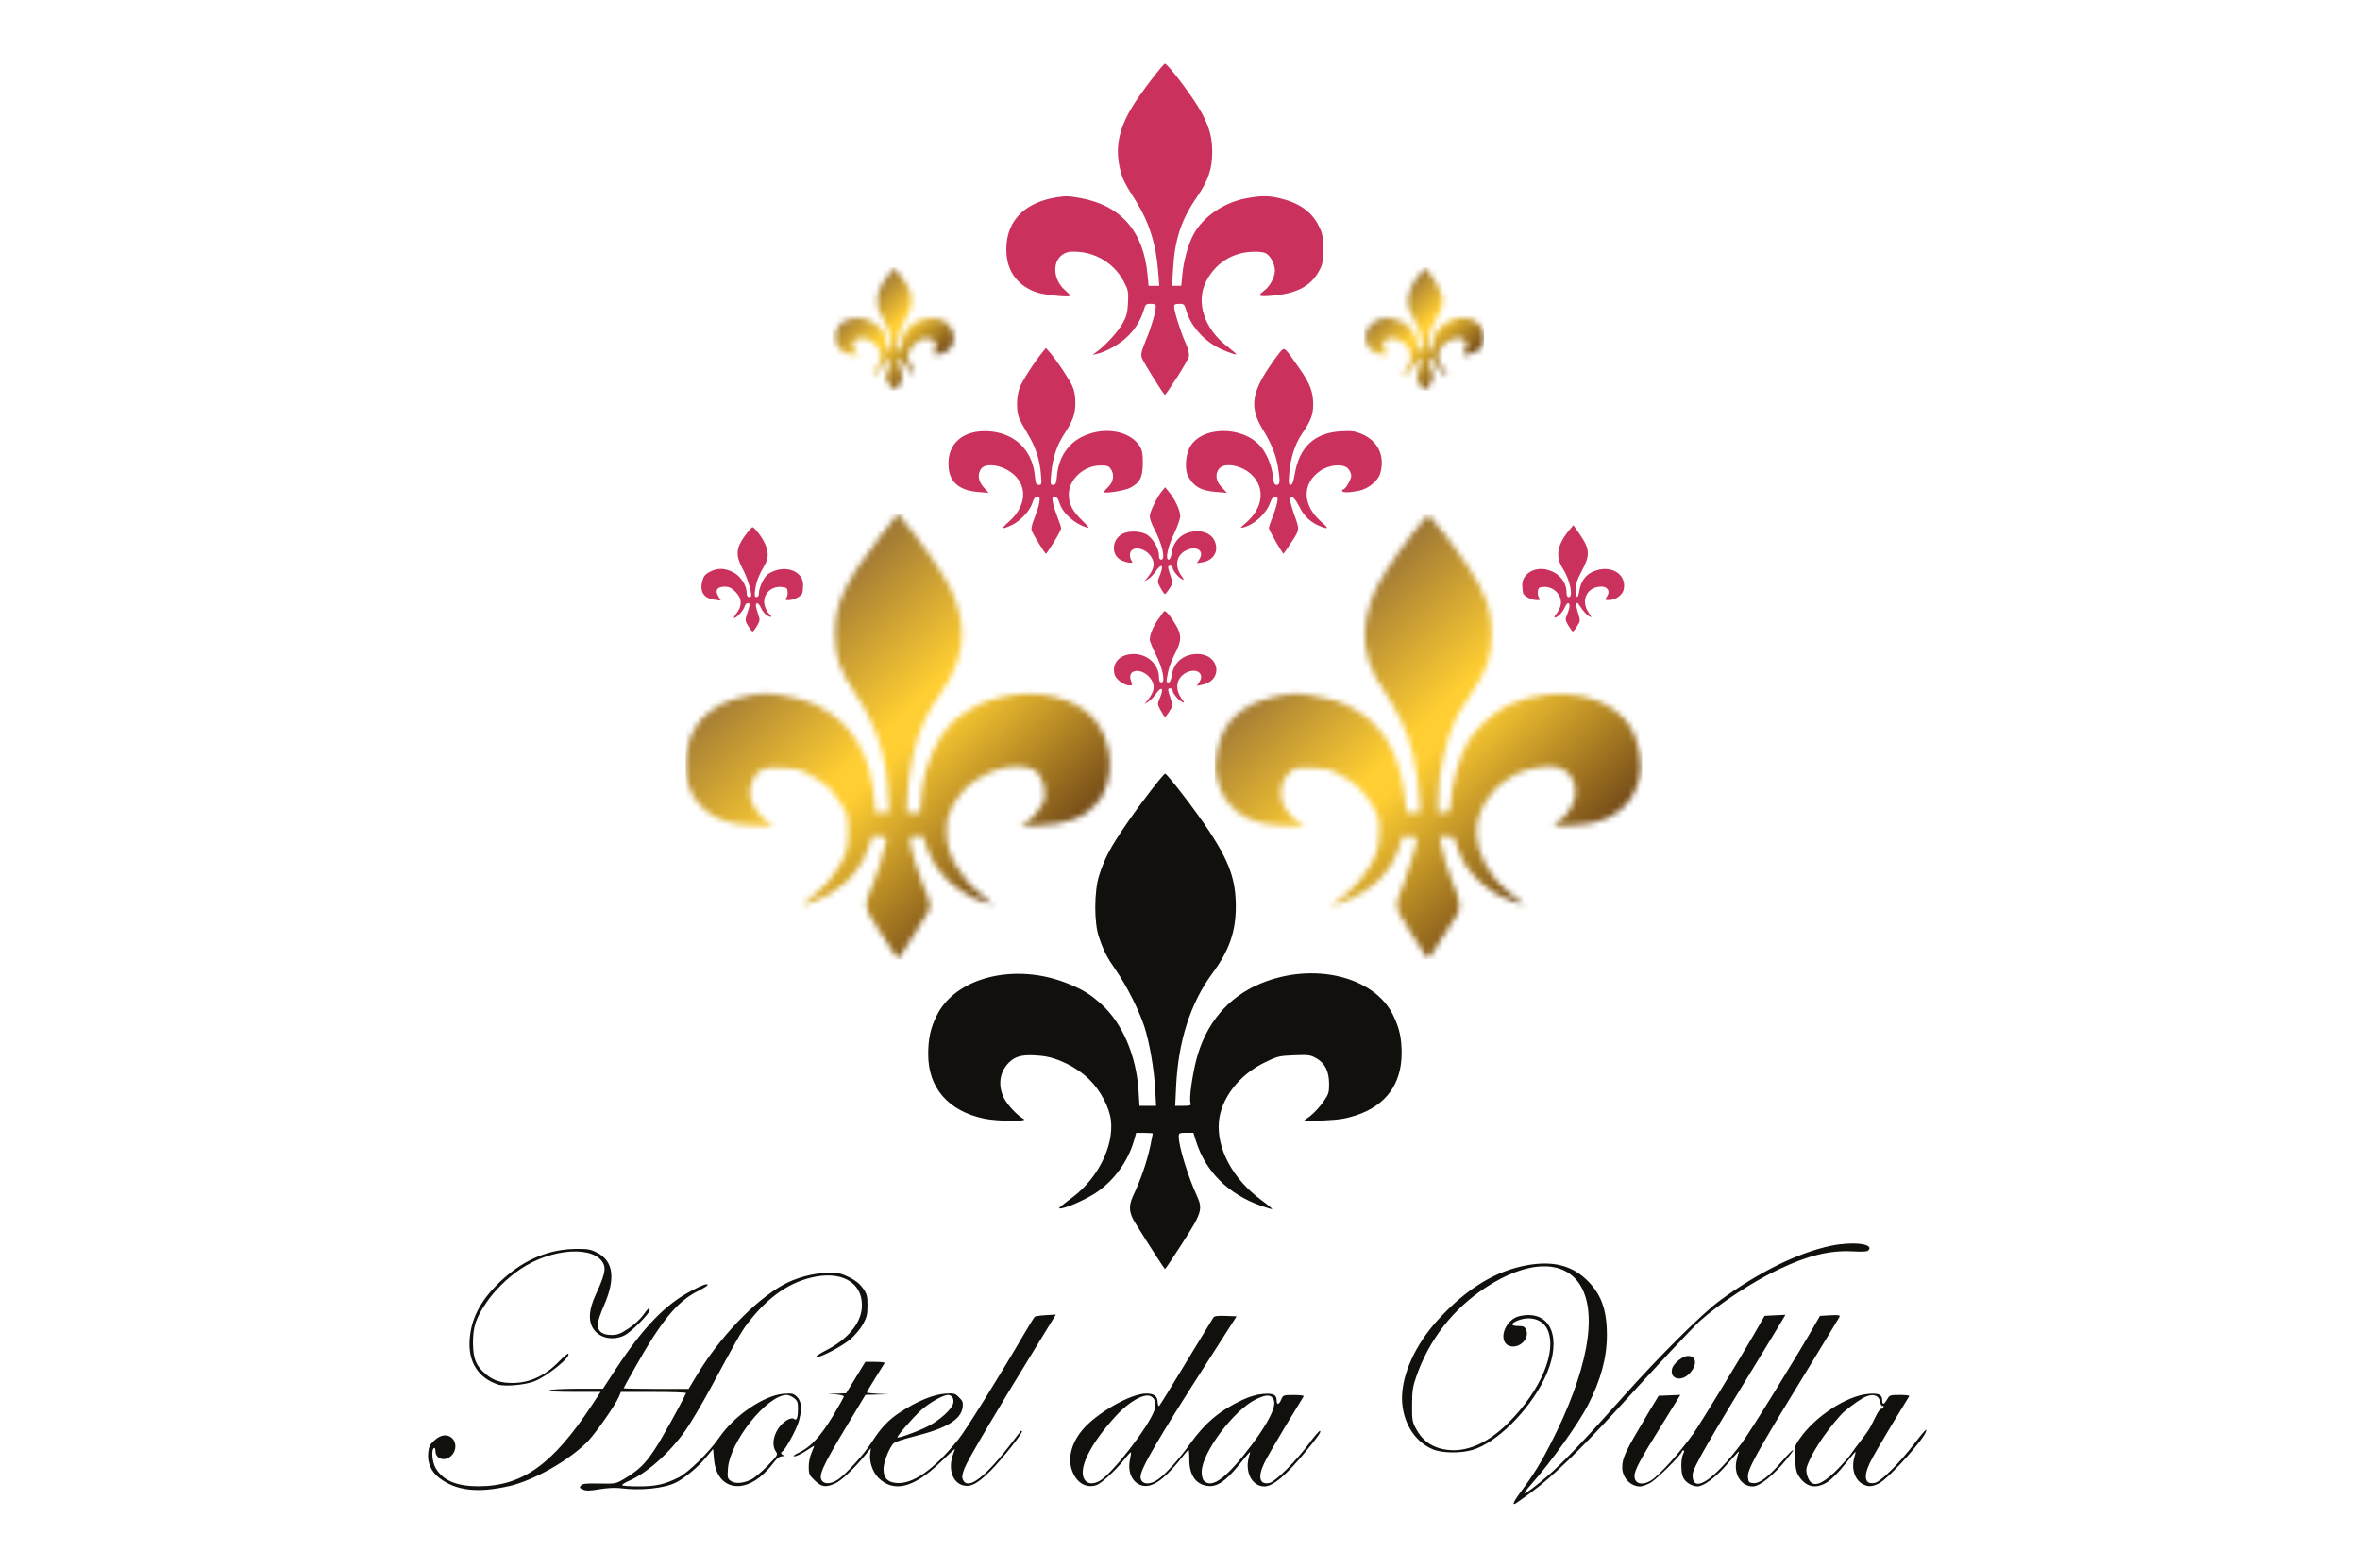<svg xmlns="http://www.w3.org/2000/svg" width="408" height="271" viewBox="0 0 408 271" fill="none"><rect width="408" height="271" fill="white"></rect><path d="M313.155 256.337C312.575 255.895 312.126 254.449 312.335 253.72C313.023 251.468 315.349 247.841 318.207 244.65C318.871 243.897 320.88 242.368 322.07 241.692C323.601 240.838 324.791 241.095 325.03 242.314C325.108 242.834 325.323 243.144 325.455 243.067C325.616 242.965 325.67 243.043 325.616 243.246C325.539 243.455 325.353 243.587 325.192 243.557C325.06 243.527 324.612 244.154 324.217 244.985C323.266 246.98 323.081 247.261 321.706 249.054C321.048 249.908 320.306 250.894 320.067 251.259C319.858 251.623 318.907 252.71 318.004 253.672C315.648 256.134 314.064 257.013 313.167 256.337M208.174 256.027C207.911 255.794 207.75 255.172 207.75 254.473C207.75 251.181 213.299 243.772 217.138 241.902C218.938 241.047 219.703 241.047 220.176 241.955C220.756 242.995 219.357 245.845 216.421 249.753C212.109 255.483 209.574 257.395 208.168 256.027H208.174ZM187.503 255.794C186.313 253.983 188.477 249.597 192.974 244.728C195.169 242.314 197.758 240.868 198.894 241.358C199.689 241.716 199.976 242.678 199.582 243.79C198.523 246.771 192.101 255.011 190.014 256.074C188.878 256.648 188.005 256.541 187.503 255.788V255.794ZM189.643 256.702C190.516 256.361 192.866 254.186 194.296 252.4C194.905 251.623 195.462 251.026 195.509 251.079C195.563 251.157 195.485 251.701 195.354 252.322C194.852 254.551 195.832 256.523 197.626 256.857C199.211 257.144 201.142 255.847 203.708 252.734C204.527 251.701 205.292 250.763 205.424 250.637C205.531 250.506 205.609 251.211 205.609 252.221C205.585 254.969 206.692 256.624 208.784 256.887C210.369 257.096 211.822 256.134 214.124 253.338C215.159 252.041 216.056 251.008 216.11 251.008C216.139 251.008 216.056 251.396 215.924 251.838C215.159 254.485 216.45 256.971 218.597 256.971C220.08 256.971 222.406 255.005 225.892 250.751C227.848 248.391 228.535 247.381 228.165 247.381C228.033 247.381 227.16 248.39 226.233 249.663C224.093 252.537 220.553 256.086 219.542 256.349C217.772 256.791 217.377 255.417 218.567 252.932C219.016 251.999 220.708 249.072 222.323 246.401C223.961 243.736 225.336 241.477 225.39 241.376C225.444 241.244 224.679 241.167 223.668 241.167C221.868 241.167 221.82 241.191 221.503 241.943C221.109 242.875 220.708 242.953 220.708 242.099C220.708 241.113 220.098 240.826 218.304 240.987C217.27 241.065 216.032 241.43 214.758 242.027C210.901 243.837 208.336 245.989 205.771 249.568C203.971 252.107 201.543 254.802 200.269 255.71C198.685 256.851 197.178 256.642 197.178 255.292C197.178 253.941 200.006 249.048 208.892 235.209L213.783 227.567L211.906 227.49C210.56 227.436 209.95 227.52 209.789 227.747C209.657 227.926 207.571 231.403 205.113 235.419C202.679 239.464 200.562 242.881 200.431 243.013C200.269 243.168 200.168 242.959 200.138 242.415C200.108 241.352 199.504 240.91 198.129 240.91C195.432 240.934 189.512 244.327 187.108 247.231C185.045 249.717 184.465 252.567 185.571 254.796C186.444 256.582 188.005 257.311 189.643 256.714V256.702ZM155.14 248.486C155.14 248.146 157.915 244.991 159.236 243.796C160.666 242.499 163.045 241.155 163.889 241.155C164.576 241.155 165.001 241.83 164.786 242.631C164.546 243.64 162.459 245.534 160.474 246.544C158.812 247.423 155.134 248.749 155.134 248.486H155.14ZM144.431 256.439C145.513 255.919 147.684 253.876 149.609 251.515L150.56 250.35L150.458 251.181C150.219 252.633 150.853 254.497 151.881 255.507C154.5 258.07 157.909 257.246 162.459 252.914C163.865 251.563 165.049 250.476 165.079 250.476C165.102 250.476 164.971 250.918 164.762 251.462C163.865 253.923 164.654 256.331 166.532 256.797C167.853 257.108 168.989 256.511 171.238 254.282C173.169 252.34 176.924 247.626 176.685 247.417C176.607 247.339 176.524 247.339 176.47 247.393C176.416 247.446 175.812 248.247 175.095 249.179C170.389 255.375 167.351 257.706 166.478 255.835C166.269 255.369 166.316 254.927 166.765 253.792C167.297 252.394 172.344 243.843 179.191 232.724L182.545 227.257L180.799 227.358C179.849 227.412 178.975 227.537 178.868 227.645C178.79 227.723 178.019 228.965 177.176 230.394C173.026 237.522 167.022 247.184 165.724 248.791C161.443 254.127 157.664 256.744 154.781 256.355C153.352 256.176 152.748 255.447 152.748 253.947C152.748 252.86 153.592 250.601 154.387 249.621C154.626 249.311 155.948 248.845 158.22 248.277C163.667 246.903 166.125 245.427 166.418 243.3C166.526 242.445 166.448 242.188 165.784 241.561C165.097 240.862 164.935 240.838 163.327 240.94C161.341 241.095 158.543 242.236 155.684 244.1C153.568 245.475 152.276 246.873 150.685 249.358C149.364 251.462 146.009 255.112 144.712 255.889C143.737 256.487 142.702 256.588 142.224 256.122C141.351 255.268 142.015 253.738 146.769 245.887L149.621 241.143L151.66 241.089L153.669 241.035L151.768 240.957C150.709 240.904 149.836 240.802 149.836 240.748C149.836 240.695 150.494 239.559 151.319 238.239C152.138 236.912 152.856 235.747 152.934 235.646C152.988 235.514 152.27 235.437 151.319 235.437H149.603L147.941 238.155L146.272 240.874L144.688 240.928L143.103 240.981L144.508 241.059C145.244 241.113 145.884 241.268 145.884 241.424C145.884 241.555 145.011 243.085 143.982 244.817C141.811 248.367 140.227 250.081 138.194 251.091C137.321 251.504 137.004 251.766 137.351 251.766C137.667 251.766 138.511 251.354 139.282 250.858C140.047 250.362 140.711 249.95 140.765 249.95C140.789 249.95 140.61 250.44 140.34 251.061C140.053 251.683 139.814 252.716 139.814 253.547C139.814 254.82 139.892 255.023 140.843 255.931C142.033 257.096 142.798 257.204 144.437 256.421L144.431 256.439ZM292.034 237.498C293.463 236.046 293.356 234.415 291.825 234.415C290.898 234.415 289.313 235.687 289.074 236.62C288.626 238.382 290.581 238.95 292.034 237.498ZM92.323 238.824C94.518 237.994 98.799 234.546 98.243 234.032C98.165 233.955 97.478 234.528 96.706 235.305C94.273 237.844 91.576 239.087 88.562 239.087C86.577 239.087 85.255 238.645 84.017 237.582C82.295 236.159 81.799 234.941 81.769 232.216C81.769 229.366 82.247 227.914 84.017 225.297C85.447 223.146 87.665 220.971 89.913 219.441C95.385 215.713 102.973 215.271 104.372 218.587C104.743 219.495 104.45 220.66 102.943 223.922C101.807 226.432 101.675 228.278 102.549 229.677C103.607 231.338 105.963 231.851 107.996 230.842C109.162 230.244 112.307 227.083 112.307 226.516C112.307 225.918 112.176 226.02 111.171 227.37C110.669 228.069 109.509 229.133 108.606 229.7C107.231 230.609 106.758 230.788 105.676 230.788C104.139 230.788 103.32 230.166 103.32 228.971C103.32 228.529 103.822 227.053 104.432 225.655C106.465 220.989 106.047 217.989 103.188 216.537C102.052 215.97 101.55 215.886 99.487 215.916C94.966 215.97 90.763 217.702 87.037 221.048C83.258 224.466 81.458 227.711 81.195 231.595C80.902 235.454 82.702 238.257 86.14 239.368C87.246 239.733 90.661 239.446 92.323 238.824ZM285.504 256.236C286.64 255.513 290.767 251.39 290.767 250.954C290.767 250.852 290.898 250.745 291.03 250.745C291.215 250.745 291.215 250.954 291.006 251.312C290.557 252.143 290.557 254.682 291.03 255.513C291.454 256.313 292.536 256.965 293.487 256.965C294.438 256.965 296.423 255.543 298.032 253.75C298.797 252.896 299.748 251.832 300.149 251.396C300.543 250.93 300.729 250.828 300.597 251.139C300.442 251.42 300.256 252.173 300.149 252.824C299.802 255.053 301.129 256.971 303.007 256.971C304.221 256.971 306.523 255.13 308.795 252.358C310.805 249.926 310.171 250.183 308.006 252.699C305.656 255.393 304.203 256.505 303.061 256.403C302.349 256.325 302.266 256.218 302.188 255.363C302.08 254.067 303.509 251.45 311.391 238.573C314.907 232.796 317.897 227.896 317.998 227.693C318.184 227.352 317.944 227.304 316.414 227.382L314.644 227.484L314.034 228.547C311.074 233.781 302.744 247.279 301.129 249.46C296.268 255.961 292.614 258.351 292.614 255.005C292.614 253.864 295.048 249.615 305.387 232.748C307.211 229.766 308.694 227.304 308.664 227.304C308.64 227.304 307.821 227.328 306.84 227.382L305.07 227.484L303.037 231.009C300.394 235.568 293.786 246.401 292.698 247.907C290.45 251.091 286.802 255.112 285.403 255.967C283.872 256.875 282.574 256.511 282.574 255.19C282.574 254.18 283.501 252.418 287.173 246.538L290.503 241.149L288.626 241.226L286.748 241.304L284.87 244.411C280.96 250.966 280.457 252.005 280.457 253.714C280.457 255.423 281.833 256.953 283.525 256.977C283.95 256.977 284.847 256.642 285.51 256.248L285.504 256.236ZM126.348 256.027C125.768 255.614 125.738 255.453 125.846 253.876C126.192 249.209 132.585 241.202 135.999 241.155C136.316 241.155 136.872 241.388 137.267 241.698C137.847 242.141 137.955 242.427 137.955 243.485C137.955 245.038 137.745 245.666 137.321 245.325C136.765 244.883 135.365 245.738 134.516 247.01C133.619 248.408 133.458 249.992 134.122 250.924C134.516 251.468 134.468 251.569 132.668 253.439C131.634 254.503 130.366 255.561 129.84 255.794C128.411 256.469 127.089 256.546 126.348 256.027ZM87.964 256.935C92.299 255.949 98.488 252.424 101.658 249.137C103.087 247.632 106.394 242.893 106.997 241.465L107.338 240.635H113.025C116.146 240.635 118.658 240.713 118.604 240.844C117.785 242.631 114.347 248.851 113.157 250.613C111.518 253.105 110.352 254.216 107.948 255.644C106.465 256.523 106.411 256.523 103.613 256.475C101.317 256.421 100.707 256.499 100.438 256.809C100.145 257.144 100.199 257.252 100.779 257.508C101.335 257.765 101.945 257.742 103.661 257.455C104.928 257.246 106.358 257.168 107.153 257.269C110.747 257.736 114.819 257.323 116.882 256.284C118.443 255.483 120.685 253.613 121.983 252.035L123.28 250.482L123.436 252.268C123.806 256.851 127.508 258.333 131.287 255.429C131.999 254.862 133.033 253.822 133.559 253.099C134.295 252.113 134.749 251.778 135.252 251.754C135.7 251.731 135.808 251.677 135.515 251.599C134.989 251.474 134.905 251.133 135.305 250.876C135.808 250.565 137.632 247.219 138.056 245.851C138.69 243.7 138.612 242.302 137.793 241.495C137.159 240.898 136.974 240.85 135.467 240.951C132.082 241.238 126.982 244.68 124.363 248.492C122.646 251.008 118.999 254.581 117.307 255.435C114.873 256.624 113.42 256.965 110.406 256.965C108.845 256.965 107.548 256.863 107.548 256.756C107.548 256.624 108.05 256.313 108.684 256.033C111.883 254.658 115.794 251.163 118.568 247.195C119.441 245.953 121.289 242.816 122.694 240.252C127.323 231.678 128.142 230.226 129.278 228.744C132.872 224.078 136.681 221.491 141.124 220.684C146.117 219.8 149.4 222.16 148.975 226.307C148.682 228.948 146.41 231.618 142.84 233.429C141.674 234.026 140.885 234.546 141.094 234.624C141.65 234.803 145.638 232.73 147.068 231.487C147.809 230.842 148.76 229.7 149.184 228.948C149.842 227.753 149.974 227.263 149.974 225.685C149.974 224.108 149.896 223.713 149.184 222.704C148.628 221.927 147.917 221.353 146.805 220.809C145.375 220.11 144.981 220.033 142.972 220.057C140.514 220.11 137.554 220.911 135.329 222.154C130.36 224.956 124.387 231.224 120.446 237.779L119.047 240.109H113.444C110.346 240.109 107.811 240.055 107.811 240.001C107.811 239.954 108.708 238.293 109.844 236.321C114.287 228.416 117.085 224.998 120.548 223.259C121.552 222.769 122.347 222.249 122.347 222.142C122.347 221.807 121.343 222.172 119.465 223.182C114.998 225.542 111.219 229.449 106.483 236.655L104.235 240.079H99.69C96.963 240.103 95.092 240.211 94.984 240.366C94.876 240.545 96.383 240.623 99.32 240.623H103.84L102.357 242.875C95.588 253.165 90.326 256.923 82.738 256.947C78.982 256.947 76.656 255.991 75.365 253.888C74.731 252.878 74.516 250.649 75.018 250.338C75.173 250.261 75.281 250.47 75.281 250.834C75.281 252.262 76.949 252.752 78.056 251.635C78.899 250.834 78.953 249.406 78.187 248.653C77.392 247.877 76.232 247.978 75.12 248.994C74.354 249.663 74.139 250.081 74.037 251.067C73.828 252.806 74.51 254.384 75.891 255.471C78.773 257.7 82.552 258.166 87.946 256.923L87.964 256.935ZM264.856 257.891C268.265 255.405 273.156 250.661 279.238 244.029C286.455 236.076 292.614 229.521 293.96 228.302C297.237 225.374 303.162 221.485 307.522 219.441C312.545 217.057 316.3 216.125 320.288 216.334C322.244 216.436 322.8 216.388 323.063 216.101C323.96 215.014 320.235 214.595 316.533 215.372C310.823 216.561 303.868 220.009 297.237 224.908C294.115 227.239 286.844 234.469 280.607 241.465C274.077 248.797 270.453 252.609 267.84 254.915C265.753 256.756 263.529 258.417 263.529 258.13C263.529 258.022 264.163 257.222 264.928 256.367C268.235 252.639 272.857 246.132 274.526 242.917C276.744 238.591 277.802 234.725 277.802 230.788C277.802 226.277 276.744 223.534 274.131 221.096C271.542 218.736 268.474 217.989 264.24 218.688C258.661 219.62 253.561 222.727 248.591 228.171C244.705 232.443 242.379 237.528 242.379 241.722C242.402 245.714 244.465 249.161 247.641 250.53C249.225 251.229 252.508 251.282 254.565 250.661C258.745 249.418 264.24 243.975 266.967 238.43C269.927 232.365 268.683 227.34 264.217 227.34C263.475 227.34 262.47 227.525 262.022 227.759C259.696 228.954 259.116 232.294 261.149 232.736C262.817 233.1 264.504 231.308 263.822 229.862C263.583 229.342 263.349 229.24 262.476 229.24C261.179 229.24 261.101 228.828 262.345 228.308C264.51 227.43 266.71 228.075 267.523 229.838C269.239 233.566 266.387 240.384 260.754 245.983C256.814 249.92 252.664 251.45 248.908 250.386C247.085 249.866 245.763 248.779 244.812 247.016C244.149 245.797 244.101 245.463 244.125 242.846C244.125 240.438 244.256 239.655 244.866 237.922C247.085 231.571 251.24 226.259 256.814 222.608C264.055 217.84 270.453 217.685 273.204 222.196C276.302 227.221 274.418 237.247 268.026 249.687C266.441 252.794 265.066 255.029 263.08 257.67C261.705 259.51 261.334 260.317 262.022 259.922C262.177 259.821 263.475 258.913 264.85 257.903L264.856 257.891ZM315.935 256.206C316.593 255.794 317.891 254.497 318.895 253.224C319.87 252.005 320.719 250.996 320.773 250.996C320.827 250.996 320.749 251.384 320.611 251.826C320.031 253.822 320.587 255.71 321.933 256.517C322.937 257.084 323.595 257.06 324.815 256.463C326.747 255.477 333.563 247.757 332.983 247.189C332.906 247.136 331.979 248.223 330.92 249.627C328.564 252.734 325.234 256.08 324.205 256.337C322.459 256.78 322.064 255.405 323.254 252.92C323.703 251.987 325.395 249.06 327.01 246.389C328.648 243.724 330.023 241.465 330.077 241.364C330.131 241.232 329.39 241.155 328.439 241.155C326.77 241.155 326.669 241.179 326.244 241.931C325.688 242.864 325.401 242.917 325.401 242.087C325.401 241.101 324.791 240.814 322.997 240.975C319.218 241.31 313.717 244.913 311.074 248.803C310.201 250.099 310.201 250.123 310.332 252.352C310.464 254.27 310.595 254.712 311.229 255.543C312.497 257.174 314.034 257.383 315.935 256.218V256.206Z" fill="#12100C"></path><mask id="mask0_698_49" style="mask-type:luminance" maskUnits="userSpaceOnUse" x="236" y="46" width="21" height="22"><path d="M247.222 66.473C247.593 65.875 247.832 65.206 247.778 64.973C247.7 64.74 247.461 64.017 247.222 63.342C246.851 62.177 246.851 62.099 247.3 62.099C247.587 62.099 247.856 62.356 247.958 62.72C248.113 63.366 249.913 65.075 250.176 64.842C250.254 64.74 250.068 64.429 249.781 64.089C249.488 63.778 249.094 63.264 248.938 62.953C247.91 61.011 249.728 58.478 252.161 58.478C252.981 58.478 253.19 58.58 253.429 59.147C253.614 59.667 253.585 59.978 253.274 60.438C253.064 60.773 252.879 61.113 252.879 61.191C252.879 61.478 254.248 61.292 254.99 60.934C256.048 60.39 256.574 59.56 256.574 58.4C256.574 55.789 254.2 54.367 251.217 55.222C249.136 55.813 247.605 57.731 247.605 59.775C247.605 60.318 247.473 60.551 247.18 60.551C246.786 60.551 246.762 60.318 246.917 58.974C247.073 57.42 247.473 56.363 248.789 54.11C249.16 53.465 249.447 52.557 249.447 51.989C249.447 50.979 248.418 48.804 247.15 47.203L246.439 46.247L245.572 47.257C245.069 47.801 244.382 48.864 244.011 49.611C243.09 51.451 243.192 53.232 244.352 55.019C245.249 56.417 245.643 57.498 245.913 59.339C246.044 60.348 246.02 60.551 245.673 60.551C245.386 60.551 245.201 60.217 245.093 59.595C244.669 57.188 243.539 55.843 241.32 55.222C240.106 54.857 239.682 54.857 238.785 55.12C237.254 55.562 236.303 56.518 236.094 57.839C235.807 59.805 237.2 61.328 239.287 61.328C239.945 61.328 239.945 61.304 239.58 60.761C237.864 58.353 241.452 57.576 243.353 59.93C244.304 61.119 244.065 62.983 242.773 64.382C242.486 64.692 242.325 64.949 242.432 64.949C242.905 64.949 244.125 63.892 244.567 63.037C244.86 62.517 245.225 62.105 245.41 62.105C245.859 62.105 245.835 62.314 245.356 63.658C245.147 64.256 244.962 64.979 244.962 65.236C244.962 65.78 246.02 67.536 246.331 67.536C246.439 67.536 246.833 67.046 247.228 66.479" fill="white"></path></mask><g mask="url(#mask0_698_49)"><path d="M256.563 46.241H235.795V67.531H256.563V46.241Z" fill="url(#paint0_linear_698_49)"></path></g><mask id="mask1_698_49" style="mask-type:luminance" maskUnits="userSpaceOnUse" x="144" y="46" width="21" height="22"><path d="M155.433 66.628C156.121 65.57 156.145 65.128 155.619 63.653C155.14 62.308 155.116 62.099 155.595 62.099C155.78 62.099 156.097 62.464 156.282 62.876C156.599 63.629 157.813 64.818 158.052 64.609C158.106 64.561 157.843 63.909 157.449 63.187C156.839 62.021 156.791 61.794 157.078 60.964C157.233 60.474 157.789 59.697 158.316 59.255C159.081 58.586 159.428 58.454 160.295 58.532C161.67 58.633 162.065 59.177 161.616 60.342C161.461 60.785 161.353 61.221 161.431 61.274C161.485 61.322 161.933 61.322 162.436 61.221C164.469 60.856 165.473 58.843 164.57 57.032C163.805 55.556 162.908 55.042 161.084 55.042C158.262 55.042 156.306 56.674 155.888 59.44C155.78 60.193 155.601 60.551 155.332 60.551C155.015 60.551 154.961 60.318 155.092 59.339C155.356 57.474 155.726 56.417 156.623 55.019C157.783 53.208 157.915 51.242 156.964 49.51C156.569 48.834 155.882 47.801 155.409 47.257L154.542 46.247L153.592 47.538C152.037 49.659 151.69 50.489 151.69 52.013C151.666 53.178 151.822 53.698 152.509 54.779C153.932 57.056 154.698 60.551 153.777 60.551C153.514 60.551 153.382 60.294 153.382 59.775C153.382 56.231 149.262 53.877 145.938 55.532C144.299 56.363 143.88 58.92 145.148 60.318C145.728 60.94 146.153 61.149 147.181 61.251L148.473 61.406L147.893 60.683C146.966 59.548 147.498 58.484 148.975 58.484C151.242 58.484 153.012 61.071 152.037 62.959C151.881 63.27 151.481 63.784 151.194 64.095C150.907 64.429 150.721 64.77 150.823 64.847C151.008 65.027 152.826 63.294 153.251 62.517C153.406 62.23 153.675 62.081 153.831 62.129C154.04 62.206 153.962 62.726 153.592 63.808L153.065 65.385L153.777 66.473C154.172 67.04 154.566 67.53 154.674 67.53C154.752 67.53 155.098 67.118 155.439 66.628" fill="white"></path></mask><g mask="url(#mask1_698_49)"><path d="M165.461 46.241H143.875V67.531H165.461V46.241Z" fill="url(#paint1_linear_698_49)"></path></g><path d="M203.462 65.284C204.521 63.629 205.466 61.974 205.543 61.585C205.621 61.119 205.412 60.265 204.886 59.099C204.066 57.265 202.984 53.8 202.984 52.993C202.984 52.629 203.193 52.527 203.881 52.527C204.7 52.527 204.778 52.605 205.095 53.716C205.783 56.124 207.732 58.478 210.214 59.9C211.35 60.545 213.562 61.4 213.724 61.245C213.778 61.191 213.09 60.623 212.247 59.948C208.181 56.871 206.68 52.24 208.527 48.619C210.112 45.566 212.91 43.732 216.259 43.546C217.497 43.469 218.394 43.57 218.818 43.779C219.638 44.198 220.403 45.644 220.403 46.779C220.403 47.914 219.53 49.521 218.555 50.244C217.318 51.153 217.551 51.332 219.847 51.123C223.991 50.788 226.496 49.545 227.896 47.09C228.661 45.769 228.715 45.488 228.715 43.08C228.715 40.672 228.637 40.338 227.973 39.017C226.736 36.561 224.595 35.062 221.192 34.255C219.291 33.813 217.999 33.813 215.464 34.279C211.607 35.002 208.049 37.41 206.357 40.487C205.436 42.166 204.617 45.094 204.401 47.496L204.216 49.408H202.631L202.793 46.641C203.08 41.389 204.216 37.977 206.937 34.046C208.916 31.148 209.574 29.212 209.574 26.159C209.574 23.105 208.647 20.62 206.327 17.208C204.324 14.232 201.734 11 201.394 11C201.154 11 198.487 14.388 196.67 17.029C193.554 21.558 192.657 25.179 193.638 29.236C194.032 30.921 194.349 31.536 196.382 34.775C198.679 38.45 199.863 42.226 200.233 47.036L200.419 49.414H198.571L198.386 47.502C197.698 39.973 193.769 35.498 186.749 34.231C184.77 33.867 184.112 33.867 182.551 34.13C176.745 35.086 173.66 38.605 174 43.857C174.21 47.143 176.141 49.545 179.358 50.585C180.757 51.021 185.033 51.439 185.033 51.129C185.033 51.027 184.662 50.639 184.244 50.274C181.947 48.386 181.816 44.944 184.004 43.833C184.662 43.498 185.248 43.445 186.564 43.546C189.912 43.857 192.795 45.799 194.319 48.745C195.061 50.167 195.109 50.453 195.007 52.389C194.929 54.069 194.744 54.744 194.11 55.855C193.345 57.277 191.156 59.685 189.649 60.773L188.86 61.34L189.601 61.185C191.025 60.898 193.297 59.661 194.642 58.442C196.095 57.152 197.178 55.467 197.728 53.632C198.021 52.599 198.123 52.521 198.942 52.521C199.6 52.521 199.815 52.623 199.815 52.987C199.815 53.919 199.026 56.632 198.099 58.831C197.309 60.773 197.202 61.263 197.411 61.884C197.704 62.684 201.184 68.271 201.394 68.271C201.471 68.271 202.398 66.927 203.451 65.272" fill="#CA325D"></path><path d="M222.837 94.359C224.738 91.568 224.714 91.67 223.841 89.238C223.417 88.049 223.052 86.806 223.052 86.495C223.052 85.384 223.764 85.898 224.607 87.553C225.45 89.262 226.532 90.272 228.195 90.965C229.702 91.562 229.779 91.377 228.488 90.266C225.109 87.344 225.031 83.615 228.248 81.393C229.833 80.305 232.207 80.126 233.05 81.004C233.337 81.315 233.606 81.882 233.606 82.247C233.606 82.892 232.602 84.601 232.237 84.601C232.105 84.601 232.028 84.733 232.028 84.858C232.028 85.193 233.242 85.193 234.958 84.834C236.62 84.47 238.229 83.155 238.629 81.805C239.472 78.829 238.235 76.218 235.412 75.029C234.252 74.539 233.696 74.462 231.878 74.563C227.286 74.796 224.619 77.252 223.829 82.014C223.59 83.311 223.411 83.824 223.118 83.824C222.777 83.824 222.747 83.49 222.885 81.835C223.094 79.218 223.859 76.816 225.073 75.029C226.604 72.776 227.029 71.719 227.029 69.932C227.029 67.757 226.472 66.282 224.625 63.67C222.197 60.181 222.143 60.103 221.587 60.539C221.348 60.749 220.319 62.117 219.369 63.539C216.331 68.068 216.068 70.626 218.34 74.3C219.763 76.601 220.582 78.644 220.929 80.717C221.348 83.227 221.3 83.824 220.72 83.824C220.325 83.824 220.218 83.567 220.086 82.48C219.901 80.568 219.004 78.417 217.921 77.15C214.674 73.452 207.367 73.685 205.567 77.569C204.934 78.967 204.832 81.267 205.382 82.277C206.333 84.111 207.624 84.84 210.214 85.043L212.115 85.199L211.218 84.243C210.16 83.185 210.004 81.841 210.824 80.956C211.828 79.869 214.914 80.514 216.522 82.199C218.795 84.529 218.292 87.941 215.332 90.451C214.411 91.228 214.334 91.329 214.884 91.204C216.941 90.66 218.974 88.748 219.632 86.782C219.841 86.185 220.11 85.904 220.451 85.904C220.899 85.904 220.953 86.035 220.792 86.89C220.684 87.409 220.343 88.545 220.002 89.375C219.662 90.23 219.369 91.084 219.369 91.317C219.369 91.628 221.719 95.739 221.904 95.739C221.904 95.739 222.352 95.117 222.855 94.365" fill="#CA325D"></path><path d="M182.216 93.683C182.904 92.572 183.454 91.508 183.454 91.329C183.454 91.12 183.161 90.272 182.82 89.417C182.48 88.539 182.109 87.404 182.031 86.884C181.876 86.029 181.923 85.898 182.348 85.898C182.689 85.898 182.928 86.185 183.137 86.884C183.693 88.718 185.721 90.529 187.915 91.204C188.417 91.359 188.208 91.049 187.126 90.015C185.386 88.336 184.776 87.147 184.776 85.462C184.776 82.851 187.413 80.467 190.265 80.467C191.348 80.467 191.688 80.568 192.005 81.034C192.693 81.99 192.532 83.233 191.635 84.141C191.216 84.559 190.845 84.972 190.845 85.049C190.845 85.384 194.325 84.84 195.306 84.374C197.046 83.496 197.572 82.51 197.572 80.078C197.572 78.477 197.465 77.826 197.046 77.156C195.414 74.521 191.031 73.691 187.359 75.376C184.722 76.541 183.03 79.021 182.743 82.151C182.611 83.597 182.503 83.831 182.055 83.831C181.583 83.831 181.559 83.699 181.738 81.841C181.977 79.224 182.689 77.079 183.825 75.292C185.517 72.681 185.882 71.695 185.912 69.729C185.912 68.433 185.75 67.554 185.386 66.73C184.806 65.487 182.695 62.308 181.505 60.934L180.817 60.157L180.291 60.803C178.784 62.637 176.619 66.001 176.249 67.112C175.722 68.612 175.693 70.912 176.147 72.179C176.332 72.669 176.99 73.888 177.6 74.898C178.969 77.097 179.765 79.451 179.95 81.96C180.112 83.693 180.082 83.825 179.585 83.825C179.137 83.825 179.029 83.591 178.898 82.193C178.473 77.826 175.465 74.898 171.034 74.563C166.496 74.252 163.697 76.684 163.984 80.694C164.17 83.382 165.862 84.805 169.187 85.067L170.927 85.199L170.054 84.243C169.103 83.185 168.947 81.996 169.629 81.034C170.263 80.156 172.35 80.234 174.144 81.243C177.678 83.233 177.815 87.195 174.437 90.17C172.984 91.437 173.091 91.616 174.885 90.791C176.392 90.092 178.055 88.306 178.473 86.962C178.712 86.185 178.922 85.904 179.316 85.904C179.765 85.904 179.819 86.035 179.657 86.938C179.579 87.505 179.185 88.724 178.814 89.626C178.395 90.684 178.234 91.413 178.366 91.748C178.659 92.5 180.662 95.733 180.823 95.733C180.901 95.733 181.511 94.801 182.222 93.689" fill="#CA325D"></path><path d="M202.171 101.756C202.775 100.848 202.775 100.8 202.356 99.527C201.83 97.95 201.83 97.794 202.332 97.794C202.542 97.794 202.727 97.95 202.727 98.159C202.727 98.595 203.678 99.79 204.336 100.125C204.754 100.358 204.73 100.256 204.18 99.449C202.966 97.717 203.439 95.805 205.262 95.052C207.002 94.329 208.246 95.309 207.349 96.683L206.901 97.358L207.876 97.203C209.801 96.892 210.752 95.291 210.01 93.582C209.562 92.471 208.426 91.849 206.949 91.849C204.623 91.849 202.882 93.325 202.566 95.548C202.458 96.324 202.249 96.761 202.039 96.761C201.405 96.761 201.908 94.46 203.014 92.184C203.57 91.019 204.043 89.674 204.043 89.208C204.043 88.252 203.092 86.209 202.063 85.014L201.429 84.237L200.903 84.882C200.036 85.868 198.768 88.503 198.768 89.28C198.768 89.668 199.109 90.624 199.558 91.455C200.927 94.042 201.561 96.755 200.748 96.755C200.485 96.755 200.353 96.498 200.353 95.93C200.353 94.896 199.402 93.241 198.451 92.542C197.423 91.795 195.204 91.664 194.02 92.309C192.149 93.319 192.065 96.008 193.865 96.862C194.971 97.382 196.131 97.43 195.659 96.964C195.474 96.784 195.342 96.318 195.342 95.93C195.342 94.275 197.931 94.532 199.037 96.289C199.695 97.322 199.54 98.308 198.565 99.599L197.853 100.507L198.511 100.095C198.882 99.862 199.432 99.294 199.779 98.798C200.885 97.221 201.256 97.663 200.467 99.575C200.072 100.555 200.072 100.662 200.652 101.672C200.969 102.24 201.31 102.706 201.393 102.706C201.477 102.706 201.842 102.27 202.183 101.75" fill="#CA325D"></path><path d="M272.66 108.244C273.24 107.336 273.24 107.312 272.791 105.914C272.343 104.468 272.474 103.715 273.03 104.617C273.634 105.574 274.298 106.326 274.8 106.583C275.225 106.816 275.195 106.715 274.645 105.908C273.192 103.811 274.358 101.409 276.863 101.409C277.946 101.409 278.418 102.233 277.814 103.118C277.42 103.715 277.42 103.739 278.131 103.739C279.321 103.739 280.535 102.861 280.72 101.851C281.247 99.162 278.346 97.507 275.392 98.828C274.101 99.395 273.282 100.537 273.042 102.114C272.803 103.638 272.409 103.512 272.409 101.935C272.409 100.949 272.648 100.226 273.491 98.648C274.914 96.007 274.866 94.92 273.174 92.464L272.014 90.785L271.404 91.508C269.162 94.173 268.821 96.24 270.244 98.391C271.404 100.202 272.038 103.225 271.219 103.225C270.956 103.225 270.824 102.968 270.824 102.449C270.824 100.614 269.586 99.109 267.655 98.541C265.388 97.866 263.17 99.162 263.17 101.104C263.17 101.672 263.248 102.347 263.331 102.58C263.541 103.124 264.808 103.745 265.705 103.745C266.285 103.745 266.339 103.697 266.1 103.381C265.915 103.177 265.813 102.682 265.861 102.269C265.915 101.672 266.07 101.516 266.782 101.469C268.659 101.289 270.268 103.076 269.766 104.779C269.634 105.245 269.317 105.836 269.078 106.099C268.815 106.386 268.683 106.643 268.737 106.721C269 106.978 270.112 105.968 270.453 105.143C270.663 104.653 270.956 104.265 271.087 104.265C271.482 104.265 271.404 105.09 270.956 106.177C270.561 107.055 270.585 107.187 271.141 108.143C271.482 108.71 271.829 109.176 271.93 109.176C272.008 109.176 272.355 108.764 272.672 108.244" fill="#CA325D"></path><path d="M130.887 108.197C131.383 107.294 131.413 107.139 131.072 106.207C130.863 105.639 130.701 104.964 130.677 104.731C130.677 103.978 131.18 104.211 131.574 105.119C131.76 105.585 132.232 106.177 132.633 106.41C133.368 106.876 133.583 106.619 132.92 106.075C132.71 105.896 132.393 105.323 132.232 104.779C131.676 102.992 133.129 101.313 135.078 101.469C135.951 101.546 136.083 101.624 136.161 102.269C136.214 102.682 136.107 103.178 135.921 103.381C135.682 103.691 135.736 103.745 136.316 103.745C137.213 103.745 138.481 103.124 138.69 102.58C138.768 102.347 138.846 101.672 138.846 101.104C138.846 99.109 136.657 97.895 134.229 98.571C133.595 98.75 132.83 99.138 132.543 99.449C131.885 100.148 131.197 101.726 131.197 102.58C131.197 102.992 131.042 103.225 130.803 103.225C130.462 103.225 130.408 102.992 130.564 101.881C130.749 100.537 131.197 99.395 132.28 97.537C133.069 96.163 132.806 94.561 131.461 92.626C130.851 91.747 130.247 91.072 130.061 91.15C129.906 91.197 129.326 91.873 128.74 92.673C127.239 94.771 127.155 95.984 128.345 98.26C129.134 99.706 129.876 102.036 129.876 102.968C129.876 103.124 129.691 103.225 129.481 103.225C129.218 103.225 129.087 102.968 129.087 102.502C129.087 101.182 128.004 99.527 126.713 98.911C125.26 98.188 124.1 98.158 122.754 98.834C121.935 99.246 121.672 99.557 121.433 100.387C120.906 102.275 121.642 103.44 123.543 103.673L124.626 103.829L124.153 103.022C123.573 102.018 123.992 101.421 125.313 101.421C126.001 101.421 126.45 101.63 127.137 102.299C128.273 103.411 128.351 104.701 127.347 105.998C126.976 106.464 126.79 106.852 126.922 106.852C127.347 106.852 128.56 105.508 128.716 104.862C128.824 104.552 129.033 104.265 129.242 104.265C129.714 104.265 129.714 104.444 129.188 105.998C128.794 107.217 128.794 107.294 129.344 108.226C129.661 108.74 130.002 109.182 130.109 109.182C130.217 109.182 130.558 108.74 130.875 108.197" fill="#CA325D"></path><path d="M202.171 122.967C202.775 122.035 202.775 122.011 202.356 120.691C201.83 119.059 201.83 119.012 202.332 119.012C202.542 119.012 202.727 119.167 202.727 119.376C202.727 119.842 203.678 121.007 204.365 121.366C204.844 121.599 204.814 121.521 204.21 120.667C202.972 118.88 203.474 116.944 205.346 116.167C207.038 115.498 208.252 116.556 207.349 117.9L206.901 118.575L207.768 118.396C211.571 117.673 210.883 113.066 207.002 113.066C204.628 113.066 202.888 114.512 202.571 116.765C202.464 117.542 202.254 117.978 202.045 117.978C201.597 117.978 201.597 117.924 201.938 116.143C202.093 115.391 202.625 113.969 203.128 113.013C204.288 110.838 204.318 109.75 203.259 108.017C202.231 106.285 201.411 105.406 201.202 105.717C201.094 105.848 200.646 106.494 200.203 107.115C199.33 108.358 198.78 109.702 198.78 110.581C198.78 110.891 199.259 112.057 199.839 113.192C201.029 115.57 201.501 117.978 200.789 117.978C200.502 117.978 200.371 117.745 200.371 117.153C200.371 114.901 198.416 113.066 195.988 113.066C193.56 113.066 192.161 114.668 192.687 116.61C192.896 117.44 194.349 118.498 195.246 118.498C195.802 118.498 195.802 118.444 195.533 117.721C194.69 115.522 197.698 115.367 199.067 117.542C199.701 118.545 199.546 119.531 198.565 120.828L197.853 121.736L198.511 121.324C198.882 121.091 199.432 120.523 199.779 120.033C200.861 118.48 201.28 118.922 200.467 120.786C200.072 121.688 200.096 121.796 200.676 122.853C200.993 123.445 201.334 123.941 201.417 123.941C201.501 123.941 201.836 123.505 202.183 122.985" fill="#CA325D"></path><mask id="mask2_698_49" style="mask-type:luminance" maskUnits="userSpaceOnUse" x="210" y="89" width="74" height="77"><path d="M249.303 162.206C250.571 160.294 251.761 158.406 251.97 158.017C252.55 156.906 252.419 155.663 251.414 153.333C250.439 150.955 249.357 147.459 249.064 145.703L248.902 144.591L250.116 144.669L251.36 144.747L251.94 146.479C252.281 147.435 252.861 148.78 253.286 149.455C254.314 151.212 256.957 153.649 258.853 154.653C260.677 155.585 263.421 156.595 263.421 156.308C263.421 156.207 262.734 155.663 261.944 155.095C257.561 152.018 255.002 147.334 255.319 142.99C255.558 139.447 258.434 135.569 262.1 133.836C264.079 132.88 267.141 132.336 268.881 132.593C271.865 133.029 273.264 136.346 271.703 139.399C271.069 140.642 270.513 141.263 268.958 142.374C268.325 142.811 268.378 142.841 271.332 142.709C274.681 142.554 276.296 142.219 278.406 141.156C281.205 139.757 282.945 137.278 283.525 133.968C283.866 131.87 283.286 128.351 282.257 126.361C278.957 119.998 268.929 117.978 260.539 122.017C258.165 123.159 254.972 126.134 253.704 128.381C252.149 131.099 250.75 136.429 250.75 139.53C250.75 140.168 250.397 140.486 249.692 140.486H248.633V138.054C248.633 133.609 250.11 127.216 251.934 123.672C252.305 122.973 253.387 121.241 254.338 119.872C257.029 115.994 257.872 113.533 257.872 109.553C257.872 105.359 256.814 102.437 253.465 97.448C251.617 94.657 248.185 90.182 247.366 89.429C246.863 89.017 246.81 89.041 245.811 90.23C243.276 93.229 239.58 98.505 238.342 100.889C237.206 103.088 236.811 104.122 236.363 106.219C235.358 111.029 236.207 114.937 239.263 119.412C241.745 123.087 243.407 126.678 244.304 130.406C244.86 132.683 245.464 137.182 245.464 139.022V140.498H244.274C243.323 140.498 243.084 140.421 243.084 140.062C243.084 139.805 242.899 138.353 242.69 136.853C241.739 129.713 238.731 124.903 233.582 122.292C231.394 121.181 229.833 120.691 226.748 120.171C224.033 119.729 222.711 119.807 219.65 120.613C214.423 121.987 211.523 124.802 210.495 129.51C210.016 131.709 209.992 132.796 210.387 134.607C211.045 137.582 212.869 140.038 215.404 141.281C217.407 142.291 218.914 142.602 222.239 142.757L225.54 142.888L224.75 142.368C223.692 141.723 222.269 140.092 221.82 139.058C221.318 137.869 221.372 135.903 221.928 134.816C222.161 134.326 222.795 133.651 223.297 133.316C224.14 132.749 224.433 132.695 226.885 132.796C229.343 132.874 229.708 132.952 231.531 133.86C234.067 135.073 236.046 136.967 237.415 139.471C238.444 141.359 238.474 141.49 238.444 143.868C238.42 146.766 237.995 148.057 236.124 150.829C234.91 152.586 232.644 154.838 231.161 155.717C230.736 155.95 230.419 156.237 230.419 156.362C230.419 156.697 231.394 156.362 234.091 155.066C238.157 153.124 240.979 149.891 242.062 145.882L242.402 144.639H243.67C244.699 144.639 244.938 144.717 244.938 145.105C244.938 145.983 243.407 151.026 242.48 153.255C241.057 156.565 241.111 156.876 243.64 160.832C244.83 162.666 246.044 164.56 246.331 165.026C246.624 165.492 246.887 165.827 246.935 165.803C246.989 165.749 248.041 164.148 249.285 162.23" fill="white"></path></mask><g mask="url(#mask2_698_49)"><path d="M283.878 89.005H210.01V165.803H283.878V89.005Z" fill="url(#paint2_linear_698_49)"></path></g><mask id="mask3_698_49" style="mask-type:luminance" maskUnits="userSpaceOnUse" x="118" y="88" width="74" height="78"><path d="M160.367 157.808C160.977 156.667 160.869 155.973 159.679 153.279C158.621 150.847 157.329 146.425 157.329 145.236C157.329 144.669 157.437 144.615 158.465 144.615H159.601L160.181 146.371C161.604 150.715 165.061 154.103 169.868 155.866C170.843 156.23 171.692 156.487 171.74 156.434C171.794 156.38 170.897 155.633 169.761 154.755C168.152 153.542 167.309 152.633 166.065 150.823C164.194 148.08 163.614 146.401 163.614 143.605C163.614 141.795 163.691 141.352 164.535 139.62C165.168 138.377 166.012 137.188 166.986 136.232C170.209 133.077 175.747 131.601 178.706 133.101C180.393 133.955 181.212 137.242 180.207 139.1C179.603 140.241 178.228 141.741 177.253 142.362L176.464 142.852L179.633 142.721C184.465 142.518 187.341 141.43 189.506 139.022C192.938 135.192 192.621 128.052 188.818 123.917C187.497 122.495 184.884 121.073 182.27 120.428C176.572 118.982 169.605 120.607 165.144 124.437C161.975 127.179 159.601 132.665 159.26 138.096L159.099 140.474H156.725L156.886 137.576C157.096 133.77 157.73 130.304 158.704 127.412C159.733 124.437 160.63 122.704 162.693 119.729C166.675 114.04 167.309 108.914 164.828 102.813C163.721 100.07 159.524 93.886 155.906 89.644L155.218 88.867L154.692 89.513C154.375 89.877 153.346 91.221 152.342 92.488C145.956 100.841 144.347 104.283 144.371 109.69C144.371 113.544 145.16 115.922 147.672 119.597C151.445 125.16 153.215 130.49 153.556 137.188L153.717 140.474H151.26V139.207C151.26 137.654 150.602 133.931 150.046 132.276C147.881 125.859 143.45 121.903 136.824 120.481C133.5 119.758 132.047 119.705 129.302 120.248C122.12 121.694 118.532 125.733 118.532 132.455C118.532 137.11 121.068 140.528 125.66 142.051C126.928 142.464 128.22 142.649 130.54 142.727L133.709 142.858L132.627 142.057C131.491 141.233 130.492 139.912 129.906 138.46C129.457 137.373 129.697 135.539 130.432 134.35C131.329 132.928 132.202 132.641 135.264 132.772C137.769 132.874 138.062 132.951 140.065 133.961C142.601 135.258 144.233 136.859 145.633 139.315C146.613 141.078 146.637 141.203 146.637 143.713C146.613 147.023 146.32 147.955 144.371 150.823C143.127 152.633 142.284 153.542 140.675 154.755C139.539 155.633 138.618 156.386 138.672 156.434C138.881 156.643 142.128 155.346 143.558 154.492C147.068 152.37 149.232 149.628 150.363 145.905L150.757 144.609H152.079C152.94 144.609 153.319 144.85 153.215 145.332C152.557 148.206 151.63 151.253 150.865 153.016C149.28 156.613 149.31 156.816 151.84 160.646C152.629 161.859 153.717 163.52 154.267 164.374L155.242 165.874L157.592 162.229C158.884 160.216 160.127 158.22 160.361 157.808" fill="white"></path></mask><g mask="url(#mask3_698_49)"><path d="M192.932 88.873H118.538V165.88H192.932V88.873Z" fill="url(#paint3_linear_698_49)"></path></g><path d="M204.413 214.9C207.714 209.803 207.977 209.027 206.949 206.804C205.364 203.362 203.779 198.164 203.779 196.485C203.779 195.887 203.887 195.84 205.047 195.84H206.315L206.787 197.339C208.45 202.562 212.354 206.445 217.951 208.435C218.872 208.77 219.775 209.033 219.907 209.033C220.062 209.033 219.219 208.31 218.005 207.431C213.15 203.834 210.327 198.612 210.722 193.951C211.063 189.918 214.232 185.801 218.639 183.68C220.804 182.623 221.091 182.539 223.68 182.437C226.293 182.336 226.502 182.36 227.615 182.981C229.092 183.836 229.779 185.258 229.779 187.457C229.779 188.902 229.672 189.219 228.721 190.558C228.141 191.388 227.136 192.47 226.478 192.966L225.289 193.844L228.721 193.712C231.519 193.581 232.548 193.426 234.396 192.834C239.568 191.149 242.313 187.427 242.313 182.073C242.313 179.462 241.942 177.753 240.86 175.53C237.589 168.778 227.029 166.245 217.898 170.045C212.301 172.375 208.45 176.952 206.811 183.238C206.123 185.981 205.573 189.805 205.807 190.635C205.938 191.125 205.86 191.179 204.569 191.179H203.169L203.331 187.767C203.696 180.006 205.813 173.409 209.586 168.288C212.54 164.279 213.652 161.047 213.652 156.649C213.628 152.072 212.54 149.019 209.083 143.743C207.026 140.564 201.776 133.734 201.429 133.758C201.112 133.782 197.154 138.909 194.672 142.554C191.952 146.509 190.977 148.35 190.002 151.403C189.159 154.092 189.129 159.499 189.972 161.955C190.815 164.434 191.348 165.474 192.932 167.751C194.804 170.439 196.945 174.736 197.842 177.478C198.739 180.298 199.504 184.696 199.713 188.317L199.869 191.185H196.992L196.831 188.55C196.436 182.473 194.032 176.857 190.367 173.57C188.495 171.891 187.251 171.115 184.77 170.105C175.615 166.329 165.132 168.892 161.891 175.668C160.863 177.789 160.468 179.599 160.468 182.264C160.468 188.084 163.948 192.093 170.155 193.39C172.374 193.856 177.809 193.91 176.99 193.467C175.884 192.87 174.138 191.012 173.534 189.769C172.476 187.57 172.822 185.27 174.455 183.662C175.615 182.527 176.907 182.24 179.92 182.527C182.719 182.784 186.121 184.439 188.34 186.638C190.295 188.58 191.796 191.448 192.059 193.7C192.561 198.122 189.817 203.661 185.517 206.917C184.62 207.593 183.64 208.339 183.353 208.596C182.982 208.891 183.062 208.987 183.592 208.883C185.069 208.572 188.077 207.174 189.715 206.039C192.669 203.972 194.965 200.787 195.994 197.351L196.418 195.852H197.871C198.661 195.852 199.295 195.905 199.295 195.953C199.295 196.031 199.109 196.933 198.9 197.967C198.266 200.918 197.262 203.84 195.838 206.864C195.073 208.572 195.181 209.738 196.341 211.548C199.271 216.256 201.304 219.363 201.405 219.387C201.483 219.387 202.829 217.368 204.413 214.912" fill="#12100C"></path><defs><linearGradient id="paint0_linear_698_49" x1="238.988" y1="49.42" x2="253.483" y2="64.488" gradientUnits="userSpaceOnUse"><stop stop-color="#7D5935"></stop><stop offset="0.02" stop-color="#7D5935"></stop><stop offset="0.47" stop-color="#FFCE32"></stop><stop offset="0.53" stop-color="#FFCE32"></stop><stop offset="1" stop-color="#5C3414"></stop></linearGradient><linearGradient id="paint1_linear_698_49" x1="147.409" y1="49.348" x2="161.886" y2="64.417" gradientUnits="userSpaceOnUse"><stop stop-color="#7D5935"></stop><stop offset="0.02" stop-color="#7D5935"></stop><stop offset="0.47" stop-color="#FFCE32"></stop><stop offset="0.53" stop-color="#FFCE32"></stop><stop offset="1" stop-color="#5C3414"></stop></linearGradient><linearGradient id="paint2_linear_698_49" x1="220.959" y1="100.322" x2="272.893" y2="154.532" gradientUnits="userSpaceOnUse"><stop stop-color="#7D5935"></stop><stop offset="0.02" stop-color="#7D5935"></stop><stop offset="0.47" stop-color="#FFCE32"></stop><stop offset="0.53" stop-color="#FFCE32"></stop><stop offset="1" stop-color="#5C3414"></stop></linearGradient><linearGradient id="paint3_linear_698_49" x1="129.553" y1="99.891" x2="181.379" y2="154.382" gradientUnits="userSpaceOnUse"><stop stop-color="#7D5935"></stop><stop offset="0.02" stop-color="#7D5935"></stop><stop offset="0.47" stop-color="#FFCE32"></stop><stop offset="0.53" stop-color="#FFCE32"></stop><stop offset="1" stop-color="#5C3414"></stop></linearGradient></defs></svg>